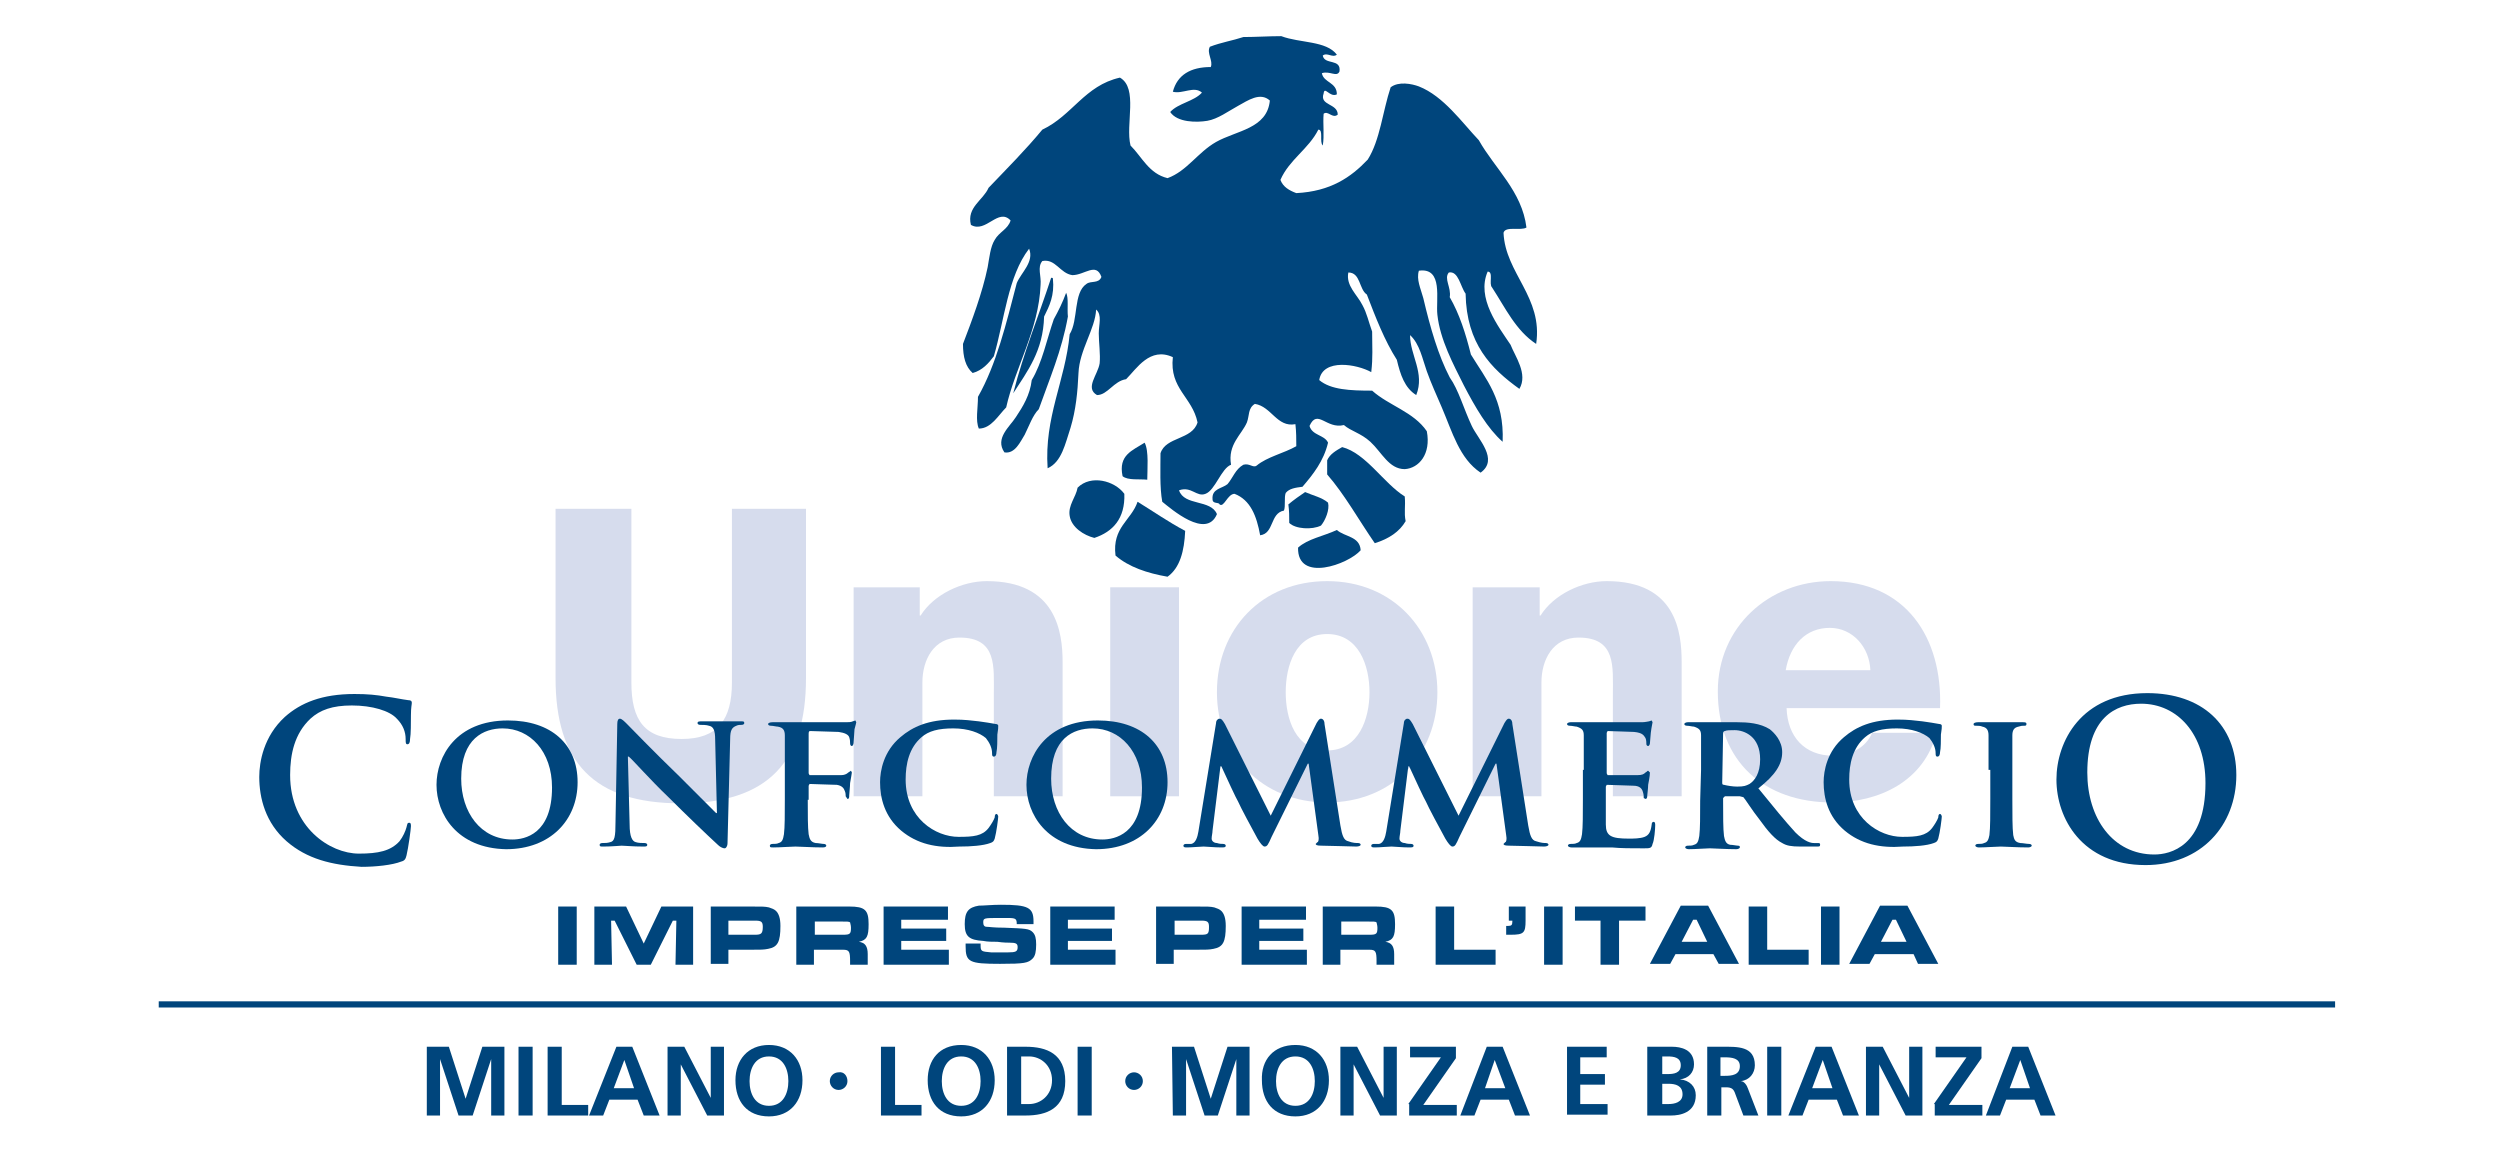 <?xml version="1.0" encoding="utf-8"?>
<!-- Generator: Adobe Illustrator 27.1.1, SVG Export Plug-In . SVG Version: 6.00 Build 0)  -->
<svg version="1.1" id="Livello_1" xmlns="http://www.w3.org/2000/svg" xmlns:xlink="http://www.w3.org/1999/xlink" x="0px" y="0px"
	 viewBox="0 0 283.5 132.6" style="enable-background:new 0 0 283.5 132.6;" xml:space="preserve">
<style type="text/css">
	.st0{fill:#D6DCED;}
	.st1{fill-rule:evenodd;clip-rule:evenodd;fill:#00457C;}
	.st2{fill:#00457C;}
	.st3{fill:none;stroke:#00457C;stroke-width:0.7;stroke-miterlimit:3.864;}
</style>
<g>
	<path class="st0" d="M91.5,57.7H83v19.7c0,4.2-1.6,6.4-5.7,6.4c-4.2,0-5.7-2.1-5.7-6.4V57.7H63v19.2c0,9.5,4.3,14.2,14.2,14.2
		s14.2-4.7,14.2-14.2V57.7H91.5z"/>
	<path class="st0" d="M111.9,65.9c-2.8,0-6,1.5-7.5,3.9h-0.1v-3.2h-7.5v23.7h7.8V77.4c0-2.6,1.3-5.1,4.2-5.1c4.3,0,3.9,3.3,3.9,6.5
		v11.5h7.8V75.1C120.5,71.7,119.8,65.9,111.9,65.9L111.9,65.9z"/>
	<polygon class="st0" points="125.9,66.6 133.7,66.6 133.7,90.3 125.9,90.3 	"/>
	<path class="st0" d="M150.5,85.1c-3.6,0-4.7-3.6-4.7-6.6s1.1-6.6,4.7-6.6c3.6,0,4.8,3.6,4.8,6.6S154.1,85.1,150.5,85.1L150.5,85.1z
		 M150.5,65.9c-7.4,0-12.5,5.4-12.5,12.6c0,7.1,5.1,12.5,12.5,12.5S163,85.6,163,78.5S157.9,65.9,150.5,65.9L150.5,65.9z"/>
	<path class="st0" d="M182.2,65.9c-2.8,0-6,1.5-7.5,3.9h-0.1v-3.2H167v23.7h7.8V77.4c0-2.6,1.3-5.1,4.2-5.1c4.3,0,3.9,3.3,3.9,6.5
		v11.5h7.8V75.1C190.7,71.7,190.1,65.9,182.2,65.9L182.2,65.9z"/>
	<path class="st0" d="M202.5,76c0.5-2.9,2.3-4.8,5-4.8c2.6,0,4.5,2.2,4.6,4.8H202.5L202.5,76z M207.6,65.9c-7,0-12.8,5.2-12.8,12.5
		c0,8,5.3,12.6,13,12.6c5.3,0,10.4-2.4,11.8-7.9h-7.3c-0.7,1.7-2.5,2.6-4.4,2.6c-3.3,0-5.2-2.2-5.3-5.4H220
		C220.3,72.3,216.1,65.9,207.6,65.9L207.6,65.9z"/>
	<path class="st1" d="M114.9,44.6c1.6-2.5,3.4-4.8,3.5-8.7c0.6-1.2,1.2-2.4,1-4.3c0-0.1-0.1-0.1-0.2-0.1
		C117.8,35.8,116.1,39.9,114.9,44.6L114.9,44.6z M119.5,36.2c-0.8,2.3-1.3,4.9-2.5,6.9c-0.2,1.7-1,3-1.8,4.2c-0.7,1.1-2.4,2.4-1.3,4
		c1.2,0.2,1.8-1.2,2.3-2c0.5-1,0.9-2.2,1.6-2.9c1.2-3.4,2.6-6.6,3.3-10.5c-0.1-0.9,0.1-2.1-0.2-2.7C120.5,34.3,120,35.3,119.5,36.2
		L119.5,36.2z"/>
	<path class="st2" d="M141,4.2c1.4,0,2.9-0.1,4.3-0.1c2.1,0.8,5.1,0.5,6.3,2.1c-0.5,0.4-1.1-0.3-1.6,0.1c0.2,1.1,2.1,0.3,1.9,1.8
		c-0.3,0.7-1.1-0.1-2,0.2c0.2,1.1,1.7,1,1.7,2.4c-0.8,0.4-1.4-1-1.5-0.1c-0.5,1.4,1.6,1.1,1.6,2.4c-0.6,0.5-1.1-0.5-1.6-0.1
		c-0.1,1.1,0.1,2.5-0.1,3.6c-0.4-0.4,0.1-1.8-0.5-1.8c-1.1,2.2-3.3,3.4-4.3,5.7c0.3,0.8,1,1.2,1.8,1.5c3.9-0.2,6.2-1.8,8.1-3.8
		c1.4-2.2,1.7-5.5,2.6-8.2c0.9-0.7,2.4-0.4,3.2-0.1c2.8,1.1,4.9,4.1,6.8,6.1c1.8,3.2,4.9,5.8,5.4,9.9c-0.6,0.4-2.4-0.2-2.6,0.6
		c0.2,4.6,4.5,7.3,3.7,12.6c-2.3-1.5-3.5-4.1-5-6.4c-0.4-0.4,0.2-1.8-0.5-1.8c-1.3,3,1.2,6.2,2.6,8.3c0.5,1.3,2,3.3,1,5
		c-3.2-2.3-6-5.1-6.1-10.8c-0.6-0.8-0.8-2.6-1.9-2.4c-0.6,0.7,0.3,1.7,0.1,2.8c1.1,1.9,1.8,4.1,2.4,6.5c1.7,2.8,3.8,5.1,3.6,9.9
		c-1.7-1.5-3.1-3.9-4.4-6.4c-1.2-2.4-2.7-5.2-3-8c-0.2-1.7,0.7-5.4-2.1-5c-0.3,1,0.2,2,0.5,3.1c0.8,3.4,1.7,6.5,3,9
		c1,1.4,1.6,3.6,2.5,5.5c0.7,1.5,3.1,3.8,1,5.3c-2.4-1.6-3.2-4.6-4.4-7.4c-0.6-1.4-1.2-2.7-1.7-4.1S161,39,159.9,38
		c0,2.3,1.7,4.3,0.7,6.8c-1.3-0.8-1.8-2.3-2.2-4c-1.4-2.2-2.4-4.8-3.4-7.4c-0.9-0.6-0.7-2.5-2.1-2.5c-0.3,1.5,1,2.5,1.6,3.7
		c0.5,0.9,0.7,1.9,1.1,3c0,1.8,0.1,2.9-0.1,4.6c-1.6-0.9-5.5-1.6-5.9,0.9c1.3,1.1,3.5,1.2,6,1.2c1.9,1.7,4.7,2.4,6.2,4.6
		c0.5,2.6-0.9,4.2-2.5,4.3c-1.8,0-2.6-1.9-3.9-3.1c-1.1-1-2.2-1.2-3-1.9c-2,0.5-3-1.9-3.9,0.1c0.3,1.1,1.7,1,2.1,1.9
		c-0.5,2.1-1.7,3.6-2.9,5c-0.8,0.1-1.5,0.2-1.9,0.7c-0.2,0.5,0,1.5-0.2,2c-1.6,0.3-1.1,2.6-2.7,2.8c-0.4-2.2-1.1-4-2.9-4.7
		c-0.8,0-1.2,1.6-1.7,1.2c-0.1-0.3-0.8,0-0.8-0.6c-0.1-1.2,1.1-1.2,1.7-1.7c0.6-0.7,0.9-1.7,1.8-2.2c0.7-0.2,1.1,0.4,1.5,0.1
		c1.2-1,3.1-1.4,4.5-2.2c0-0.8,0-1.6-0.1-2.5c-2.1,0.4-2.7-2-4.6-2.3c-0.8,0.5-0.6,1.3-0.9,2.1c-0.6,1.4-2.2,2.5-1.8,4.8
		c-1.1,0.4-1.8,2.9-2.9,3.3c-1,0.4-1.6-0.9-3-0.4c0.6,1.8,3.6,1,4.3,2.7c-1.2,2.9-5.2-0.6-6.2-1.4c-0.3-1.6-0.2-3.9-0.2-5.5
		c0.6-1.9,3.6-1.5,4.2-3.5c-0.6-2.9-3.2-3.8-2.8-7.4c-2.6-1.2-4.1,1.3-5.3,2.5c-1.4,0.2-2.1,1.8-3.3,1.8c-1.4-0.8,0.1-2.3,0.3-3.6
		c0.1-1-0.1-2.4-0.1-3.4s0.4-2.1-0.3-2.7c-0.1,2.2-1.9,4.6-2,7.2c-0.1,2.2-0.3,4.2-0.9,6.2c-0.6,1.8-1,3.9-2.6,4.6
		c-0.4-5.8,2-9.9,2.5-15.2c1-1.6,0.4-4.7,1.9-5.7c0.5-0.4,1.4,0,1.7-0.8c-0.6-1.7-1.9-0.2-3.3-0.2c-1.4-0.2-1.9-1.9-3.4-1.6
		c-0.6,0.7-0.1,1.7-0.2,2.7c-0.2,5.1-2.9,9.4-3.9,13.9c-0.9,0.9-1.7,2.4-3.1,2.4c-0.4-0.9-0.1-2.3-0.1-3.6c2.1-3.7,3.2-8.3,4.4-12.9
		c0.5-1.2,2-2.4,1.4-3.9c-2.4,3.1-2.8,8.1-4,12.2c-0.6,0.8-1.3,1.6-2.4,1.9c-0.8-0.7-1.1-1.8-1.1-3.3c1-2.6,2.2-5.8,2.8-8.7
		c0.2-1.1,0.3-2.3,0.8-3.1c0.5-0.9,1.5-1.2,1.8-2.2c-1.4-1.5-2.8,1.5-4.5,0.5c-0.5-2,1.4-2.8,2-4.2c2.1-2.2,4.2-4.3,6.1-6.6
		c3.4-1.6,4.8-5,8.8-5.9c2.1,1.2,0.6,5.3,1.2,7.7c1.3,1.3,2.1,3.2,4.2,3.7c2.2-0.8,3.4-2.9,5.5-4.1c2.3-1.3,5.8-1.5,6.1-4.7
		c-1.1-1-2.5,0-3.6,0.6s-2.3,1.5-3.5,1.7s-3.4,0.2-4.2-1c0.9-1,2.7-1.2,3.6-2.2c-0.9-0.8-2.2,0.2-3.3-0.1c0.5-1.9,2-2.8,4.3-2.8
		c0.3-0.7-0.5-1.6-0.1-2.3C138.5,4.8,139.8,4.6,141,4.2L141,4.2z"/>
	<path class="st2" d="M129.8,50.2c0.5,0.9,0.3,3.1,0.3,4.2c-0.9-0.1-2.2,0.1-2.8-0.4C126.8,51.6,128.4,51.1,129.8,50.2L129.8,50.2z"
		/>
	<path class="st2" d="M159.3,56.3c0.1,1.2-0.1,1.8,0.1,2.8c-0.7,1.2-1.9,2-3.5,2.5c-1.8-2.6-3.4-5.5-5.4-7.8c0-0.5,0-1.1,0-1.6
		c0.3-0.7,1-1.1,1.7-1.5C154.9,51.4,156.9,54.8,159.3,56.3L159.3,56.3z"/>
	<path class="st2" d="M127.5,56c0.1,2.8-1.3,4.3-3.4,5c-1.2-0.3-2.6-1.2-2.8-2.5c-0.2-1.2,0.7-2.1,0.9-3.2
		C123.7,53.8,126.4,54.5,127.5,56L127.5,56z"/>
	<path class="st2" d="M150.6,57c0.2,0.8-0.3,2-0.8,2.6c-1,0.5-2.9,0.4-3.6-0.3c0-0.7,0-1.4-0.1-2.1c0.6-0.5,1.3-1,1.9-1.4
		C148.9,56.2,149.9,56.4,150.6,57L150.6,57z"/>
	<path class="st2" d="M134.4,60.2c-0.1,2.3-0.6,4.2-2,5.2c-2.3-0.4-4.4-1.1-5.9-2.4c-0.4-3.2,1.8-4,2.5-6.1
		C130.8,58,132.5,59.2,134.4,60.2L134.4,60.2z"/>
	<path class="st2" d="M154.3,62.4c-1.4,1.6-7.2,3.7-7.1-0.3c1.1-1,2.9-1.3,4.4-2C152.5,60.9,154.2,60.8,154.3,62.4L154.3,62.4z"/>
	<path class="st2" d="M32.5,95.4c-2.4-2.1-3.1-4.9-3.1-7.3c0-1.7,0.5-4.6,2.9-6.8c1.8-1.6,4.2-2.6,7.9-2.6c1.5,0,2.5,0.1,3.6,0.3
		c0.9,0.1,1.7,0.3,2.5,0.4c0.3,0,0.4,0.1,0.4,0.3s-0.1,0.5-0.1,1.4c0,0.8,0,2.2-0.1,2.7c0,0.4-0.1,0.6-0.3,0.6S46,84.2,46,83.8
		c0-0.8-0.3-1.6-1-2.3c-0.8-0.9-2.8-1.5-5.1-1.5c-2.2,0-3.6,0.5-4.7,1.5c-1.8,1.7-2.3,4-2.3,6.4c0,5.9,4.5,8.9,7.8,8.9
		c2.2,0,3.6-0.3,4.6-1.4c0.4-0.5,0.7-1.2,0.8-1.6c0.1-0.4,0.1-0.5,0.3-0.5s0.2,0.2,0.2,0.4c0,0.3-0.3,2.5-0.5,3.3
		c-0.1,0.4-0.2,0.6-0.6,0.7c-1,0.4-2.9,0.6-4.5,0.6C37.6,98.1,34.8,97.4,32.5,95.4L32.5,95.4z"/>
	<path class="st2" d="M49.5,89c0-3.2,2.2-7.3,8.1-7.3c4.9,0,7.9,2.7,7.9,7s-3.1,7.6-8.1,7.6C51.8,96.2,49.5,92.3,49.5,89L49.5,89z
		 M62.6,89.3c0-4.1-2.5-6.7-5.6-6.7c-2.1,0-4.7,1.1-4.7,5.7c0,3.8,2.2,6.9,5.8,6.9C59.5,95.2,62.6,94.6,62.6,89.3L62.6,89.3z"/>
	<path class="st2" d="M71.4,93.5c0,1.4,0.3,1.9,0.7,2c0.3,0.1,0.7,0.1,1,0.1c0.2,0,0.3,0.1,0.3,0.2c0,0.2-0.2,0.2-0.4,0.2
		c-1.3,0-2.1-0.1-2.5-0.1c-0.2,0-1.1,0.1-2.1,0.1c-0.3,0-0.4,0-0.4-0.2c0-0.1,0.1-0.2,0.3-0.2c0.3,0,0.6,0,0.9-0.1
		c0.5-0.1,0.6-0.6,0.6-2.3L70,82.1c0-0.4,0.1-0.6,0.3-0.6c0.2,0,0.5,0.3,0.8,0.6c0.2,0.2,3.1,3.2,5.9,5.9c1.3,1.3,3.9,3.9,4.2,4.2
		h0.1l-0.2-8.3c0-1.1-0.2-1.5-0.7-1.6c-0.3-0.1-0.7-0.1-1-0.1c-0.2,0-0.3-0.1-0.3-0.2c0-0.2,0.2-0.2,0.5-0.2c1,0,2,0,2.5,0
		c0.2,0,0.9,0,1.9,0c0.3,0,0.4,0,0.4,0.2c0,0.1-0.1,0.2-0.3,0.2c-0.2,0-0.4,0-0.6,0.1c-0.5,0.2-0.7,0.5-0.7,1.5l-0.3,11.8
		c0,0.4-0.2,0.6-0.3,0.6c-0.3,0-0.6-0.2-0.8-0.4c-1.2-1.1-3.6-3.4-5.6-5.4c-2.1-2-4.1-4.3-4.5-4.6h-0.1L71.4,93.5L71.4,93.5z"/>
	<path class="st2" d="M91.6,90.7c0,1.8,0,3.1,0.1,3.9c0.1,0.5,0.2,0.9,0.8,1c0.3,0,0.7,0.1,0.9,0.1c0.2,0,0.3,0.1,0.3,0.2
		c0,0.1-0.1,0.2-0.4,0.2c-1.2,0-2.6-0.1-3.1-0.1s-1.7,0.1-2.5,0.1c-0.3,0-0.4,0-0.4-0.2c0-0.1,0.1-0.2,0.3-0.2c0.3,0,0.5,0,0.7-0.1
		c0.4-0.1,0.5-0.4,0.6-1c0.1-0.8,0.1-2.2,0.1-4v-3.3c0-2.8,0-3.4,0-3.9c0-0.6-0.2-0.9-0.8-1c-0.2,0-0.5-0.1-0.8-0.1
		c-0.2,0-0.3-0.1-0.3-0.2c0-0.1,0.2-0.2,0.5-0.2c1,0,2.2,0,2.8,0c0.7,0,5,0,5.5,0c0.3,0,0.6,0,0.8-0.1l0.3-0.1l0.1,0.2
		c0,0.1-0.1,0.4-0.2,0.8c0,0.2-0.1,1.3-0.1,1.5s-0.1,0.4-0.2,0.4s-0.2-0.1-0.2-0.3s0-0.4-0.1-0.7s-0.5-0.5-1.2-0.6l-3.2-0.1
		c-0.1,0-0.2,0-0.2,0.3v4.5l0.1,0.2h2.7c0.3,0,0.6,0,0.9,0s0.6-0.1,0.8-0.3l0.3-0.2l0.1,0.2c0,0.1-0.1,0.6-0.2,1.2
		c0,0.4-0.1,1.2-0.1,1.4s0,0.4-0.2,0.4l-0.2-0.3c0-0.1,0-0.4-0.1-0.6c-0.1-0.3-0.3-0.6-0.9-0.7c-0.5,0-2.8-0.1-3.1-0.1l-0.1,0.2v1.6
		H91.6z"/>
	<path class="st2" d="M102.2,94.2c-1.9-1.6-2.4-3.7-2.4-5.5c0-1.3,0.4-3.5,2.3-5.1c1.4-1.2,3.2-2,6.1-2c1.2,0,1.9,0.1,2.8,0.2
		c0.7,0.1,1.4,0.2,1.9,0.3c0.2,0,0.3,0.1,0.3,0.2c0,0.2,0,0.4-0.1,1c0,0.6,0,1.6-0.1,2c0,0.3-0.1,0.5-0.3,0.5
		c-0.2,0-0.2-0.2-0.2-0.4c0-0.6-0.3-1.2-0.7-1.7c-0.7-0.6-2-1.1-3.7-1.1s-2.8,0.3-3.6,1c-1.4,1.2-1.8,3-1.8,4.8c0,4.4,3.4,6.5,6,6.5
		c1.7,0,2.7-0.1,3.4-1c0.3-0.4,0.6-0.9,0.7-1.2c0-0.3,0.1-0.4,0.2-0.4s0.2,0.2,0.2,0.3c0,0.2-0.2,1.8-0.4,2.5
		c-0.1,0.3-0.2,0.4-0.5,0.5c-0.8,0.3-2.2,0.4-3.5,0.4C106.2,96.2,104,95.7,102.2,94.2L102.2,94.2z"/>
	<path class="st2" d="M116.4,89c0-3.2,2.2-7.3,8.1-7.3c4.9,0,7.9,2.7,7.9,7s-3.1,7.6-8.1,7.6C118.7,96.2,116.4,92.3,116.4,89
		L116.4,89z M129.5,89.3c0-4.1-2.5-6.7-5.6-6.7c-2.2,0-4.7,1.1-4.7,5.7c0,3.8,2.2,6.9,5.8,6.9C126.4,95.2,129.5,94.6,129.5,89.3
		L129.5,89.3z"/>
	<path class="st2" d="M137.9,82c0-0.3,0.2-0.5,0.4-0.5s0.3,0.1,0.6,0.6l5.2,10.4l5.2-10.5c0.2-0.3,0.3-0.5,0.5-0.5s0.4,0.2,0.4,0.6
		l1.8,11.5c0.2,1.2,0.4,1.7,0.9,1.8c0.5,0.2,0.9,0.2,1.1,0.2c0.2,0,0.3,0.1,0.3,0.2c0,0.1-0.2,0.2-0.5,0.2c-0.5,0-3.2-0.1-4-0.1
		c-0.5,0-0.6-0.1-0.6-0.2l0.2-0.2c0.1,0,0.2-0.3,0.1-0.8l-1.1-8.1h-0.1l-4.1,8.3c-0.4,0.9-0.5,1.1-0.8,1.1c-0.2,0-0.5-0.4-0.8-0.9
		c-0.5-0.9-2-3.7-2.2-4.2c-0.2-0.3-1.3-2.7-1.9-4h-0.1l-0.9,7.3c0,0.3-0.1,0.6-0.1,0.9c0,0.3,0.3,0.5,0.6,0.5
		c0.3,0.1,0.5,0.1,0.7,0.1s0.3,0.1,0.3,0.2c0,0.2-0.2,0.2-0.5,0.2c-0.8,0-1.7-0.1-2-0.1c-0.4,0-1.3,0.1-1.9,0.1
		c-0.2,0-0.4,0-0.4-0.2c0-0.1,0.1-0.2,0.3-0.2s0.3,0,0.6,0c0.5-0.1,0.7-0.8,0.8-1.4L137.9,82L137.9,82z"/>
	<path class="st2" d="M159.2,82c0-0.3,0.2-0.5,0.4-0.5s0.3,0.1,0.6,0.6l5.2,10.4l5.2-10.5c0.2-0.3,0.3-0.5,0.5-0.5s0.4,0.2,0.4,0.6
		l1.8,11.5c0.2,1.2,0.4,1.7,0.9,1.8c0.6,0.2,0.9,0.2,1.1,0.2c0.2,0,0.3,0.1,0.3,0.2c0,0.1-0.2,0.2-0.5,0.2c-0.5,0-3.2-0.1-4-0.1
		c-0.5,0-0.6-0.1-0.6-0.2l0.2-0.2c0.1,0,0.2-0.3,0.1-0.8l-1.1-8.1h-0.1l-4.1,8.3c-0.4,0.9-0.5,1.1-0.8,1.1c-0.2,0-0.5-0.4-0.8-0.9
		c-0.5-0.9-2-3.7-2.2-4.2c-0.2-0.3-1.3-2.7-1.9-4h-0.1l-0.9,7.3c0,0.3-0.1,0.6-0.1,0.9c0,0.3,0.3,0.5,0.6,0.5
		c0.3,0.1,0.5,0.1,0.7,0.1s0.3,0.1,0.3,0.2c0,0.2-0.2,0.2-0.5,0.2c-0.8,0-1.7-0.1-2-0.1c-0.4,0-1.3,0.1-1.9,0.1
		c-0.2,0-0.4,0-0.4-0.2c0-0.1,0.1-0.2,0.3-0.2s0.3,0,0.6,0c0.5-0.1,0.7-0.8,0.8-1.4L159.2,82L159.2,82z"/>
	<path class="st2" d="M179.6,87.3c0-2.8,0-3.4,0-3.9c0-0.6-0.2-0.8-0.8-1c-0.2,0-0.5-0.1-0.8-0.1c-0.2,0-0.3-0.1-0.3-0.2
		c0-0.1,0.2-0.2,0.4-0.2c1,0,2.2,0,2.8,0s4.9,0,5.3,0c0.4,0,0.7-0.1,0.8-0.1l0.3-0.1l0.1,0.2c0,0.1-0.1,0.4-0.2,1.2
		c0,0.2-0.1,1-0.1,1.2c0,0.1-0.1,0.3-0.2,0.3c-0.1,0-0.2-0.1-0.2-0.2c0-0.1,0-0.5-0.1-0.7c-0.2-0.3-0.3-0.6-1.3-0.7
		c-0.3,0-2.6-0.1-3-0.1l-0.1,0.2v4.6l0.1,0.2c0.4,0,2.9,0,3.4,0s0.7-0.1,0.9-0.3c0.2-0.1,0.2-0.2,0.3-0.2l0.2,0.2
		c0,0.1,0,0.4-0.2,1.4c0,0.4-0.1,1.1-0.1,1.2c0,0.1,0,0.4-0.2,0.4l-0.2-0.1c0-0.2,0-0.4-0.1-0.7c-0.1-0.4-0.4-0.7-1.1-0.7
		c-0.4,0-2.5-0.1-3-0.1l-0.1,0.2v1.5c0,0.6,0,2.2,0,2.8c0,1.3,0.6,1.6,2.6,1.6c0.5,0,1.3,0,1.8-0.2s0.7-0.6,0.8-1.4
		c0-0.2,0.1-0.3,0.2-0.3c0.2,0,0.2,0.2,0.2,0.4c0,0.4-0.1,1.7-0.3,2.1c-0.1,0.5-0.3,0.5-1,0.5c-1.4,0-2.6,0-3.6-0.1
		c-0.9,0-1.7,0-2.2,0c-0.2,0-0.6,0-1.1,0s-0.9,0-1.3,0c-0.2,0-0.4-0.1-0.4-0.2c0-0.1,0.1-0.2,0.3-0.2c0.3,0,0.5,0,0.7-0.1
		c0.4-0.1,0.5-0.4,0.6-1c0.1-0.8,0.1-2.3,0.1-4v-3.3H179.6z"/>
	<path class="st2" d="M192.9,87.3c0-2.8,0-3.4,0-3.9c0-0.6-0.2-0.8-0.8-1c-0.2,0-0.5-0.1-0.8-0.1c-0.2,0-0.3-0.1-0.3-0.2
		c0-0.1,0.2-0.2,0.4-0.2c1,0,2.2,0,2.6,0c0.7,0,2.4,0,3,0c1.2,0,2.6,0.1,3.7,0.8c0.5,0.4,1.4,1.3,1.4,2.6c0,1.4-0.8,2.6-2.7,4.1
		c1.7,2.1,3.1,3.8,4.2,5c1.1,1.1,1.8,1.2,2.1,1.2c0.2,0,0.3,0,0.5,0s0.2,0.1,0.2,0.2c0,0.2-0.1,0.2-0.4,0.2h-1.8
		c-1.1,0-1.6-0.1-2.1-0.4c-0.8-0.4-1.6-1.3-2.6-2.7c-0.8-1-1.6-2.3-1.8-2.5l-0.4-0.1h-1.7l-0.2,0.2v0.3c0,1.7,0,3.2,0.1,4
		c0.1,0.5,0.2,0.9,0.7,1c0.3,0,0.7,0.1,0.9,0.1s0.2,0.1,0.2,0.2c0,0.1-0.2,0.2-0.4,0.2c-1.1,0-2.7-0.1-3-0.1c-0.4,0-1.6,0.1-2.4,0.1
		c-0.2,0-0.4-0.1-0.4-0.2c0-0.1,0.1-0.2,0.3-0.2c0.3,0,0.5,0,0.7-0.1c0.4-0.1,0.5-0.4,0.6-1c0.1-0.8,0.1-2.3,0.1-4L192.9,87.3
		L192.9,87.3z M195.3,88.7c0,0.2,0,0.3,0.2,0.3c0.4,0.1,1,0.2,1.5,0.2c0.8,0,1-0.1,1.4-0.3c0.6-0.4,1.2-1.2,1.2-2.8
		c0-2.6-1.8-3.3-2.9-3.3c-0.5,0-0.9,0-1.1,0.1c-0.1,0-0.2,0.1-0.2,0.3L195.3,88.7L195.3,88.7z"/>
	<path class="st2" d="M209.2,94.2c-1.9-1.6-2.4-3.7-2.4-5.5c0-1.3,0.4-3.5,2.3-5.1c1.4-1.2,3.2-2,6.1-2c1.2,0,1.9,0.1,2.8,0.2
		c0.7,0.1,1.4,0.2,1.9,0.3c0.2,0,0.3,0.1,0.3,0.2c0,0.2,0,0.4-0.1,1c0,0.6,0,1.6-0.1,2c0,0.3-0.1,0.5-0.3,0.5s-0.2-0.2-0.2-0.4
		c0-0.6-0.3-1.2-0.7-1.7c-0.7-0.6-2-1.1-3.7-1.1s-2.8,0.3-3.6,1c-1.4,1.2-1.8,3-1.8,4.8c0,4.4,3.4,6.5,6,6.5c1.7,0,2.7-0.1,3.4-1
		c0.3-0.4,0.6-0.9,0.7-1.2c0-0.3,0.1-0.4,0.2-0.4c0.1,0,0.2,0.2,0.2,0.3c0,0.2-0.2,1.8-0.4,2.5c-0.1,0.3-0.2,0.4-0.5,0.5
		c-0.8,0.3-2.2,0.4-3.5,0.4C213.2,96.2,211,95.7,209.2,94.2L209.2,94.2z"/>
	<path class="st2" d="M225.5,87.3c0-2.8,0-3.4,0-3.9c0-0.6-0.2-0.9-0.7-1c-0.2-0.1-0.5-0.1-0.7-0.1s-0.3,0-0.3-0.2
		c0-0.1,0.2-0.2,0.5-0.2c0.7,0,2,0,2.6,0c0.5,0,1.7,0,2.5,0c0.2,0,0.4,0,0.4,0.2s-0.1,0.2-0.3,0.2s-0.3,0-0.6,0.1
		c-0.5,0.1-0.7,0.4-0.7,1s0,1.1,0,3.9v3.3c0,1.8,0,3.3,0.1,4.1c0.1,0.5,0.2,0.8,0.8,0.9c0.3,0,0.7,0.1,1,0.1c0.2,0,0.3,0.1,0.3,0.2
		c0,0.1-0.2,0.2-0.4,0.2c-1.3,0-2.6-0.1-3.1-0.1c-0.4,0-1.8,0.1-2.5,0.1c-0.2,0-0.4-0.1-0.4-0.2c0-0.1,0.1-0.2,0.3-0.2
		c0.3,0,0.5,0,0.7-0.1c0.4-0.1,0.5-0.4,0.6-0.9c0.1-0.8,0.1-2.3,0.1-4.1v-3.3H225.5z"/>
	<path class="st2" d="M233.2,88.4c0-4.3,2.8-9.8,10.3-9.8c6.2,0,10.1,3.6,10.1,9.3s-4,10.2-10.3,10.2
		C236.1,98.1,233.2,92.8,233.2,88.4L233.2,88.4z M250.1,88.8c0-5.6-3.2-9-7.3-9c-2.9,0-6.1,1.6-6.1,7.8c0,5.2,2.9,9.3,7.6,9.3
		C246.1,96.9,250.1,96,250.1,88.8L250.1,88.8z"/>
	<polygon class="st2" points="63.3,102.8 65.4,102.8 65.4,109.4 63.3,109.4 	"/>
	<polygon class="st2" points="71,102.8 73,107 75,102.8 78.6,102.8 78.6,109.4 76.6,109.4 76.7,104.4 76.3,104.4 73.8,109.4 
		72.2,109.4 69.7,104.4 69.3,104.4 69.4,109.4 67.4,109.4 67.4,102.8 	"/>
	<path class="st2" d="M80.6,102.8h4.5c1.5,0,1.6,0,2.1,0.1c0.3,0.1,0.6,0.2,0.8,0.4c0.3,0.3,0.5,0.8,0.5,1.7c0,1.8-0.3,2.4-1.4,2.6
		c-0.5,0.1-0.8,0.1-2,0.1h-2.5v1.6h-2V102.8L80.6,102.8z M85.1,106h0.5c0.7,0,0.9-0.1,0.9-0.9c0-0.6-0.2-0.7-0.9-0.7h-0.5h-2.5v1.6
		L85.1,106L85.1,106z"/>
	<path class="st2" d="M90.3,102.8h4.8h1.2c1.8,0,2.2,0.4,2.2,2c0,1.4-0.2,1.8-1.1,2h-0.2h0.2c0.7,0.1,1,0.5,1,1.4v0.1
		c0,0.2,0,0.4,0,0.5v0.6h-2V109c0-1.1-0.1-1.3-0.8-1.3c-0.3,0-0.4,0-0.5,0h-2.8v1.7h-2L90.3,102.8L90.3,102.8z M95.1,106h0.5
		c0.8,0,0.9-0.1,0.9-0.8c0-0.3-0.1-0.5-0.1-0.6c-0.1-0.1-0.3-0.1-1.2-0.1h-2.8v1.5L95.1,106L95.1,106z"/>
	<polygon class="st2" points="107.5,102.8 107.5,104.3 102.2,104.3 102.2,105.3 107.3,105.3 107.3,106.7 102.2,106.7 102.2,107.7 
		107.6,107.7 107.6,109.4 100.2,109.4 100.2,102.8 	"/>
	<path class="st2" d="M111.2,107.2c0,0.7,0.1,0.7,1.2,0.8h0.9h1c0.9,0,1.1-0.1,1.1-0.6c0-0.4-0.2-0.5-0.9-0.5c-0.2,0-0.7,0-1.4-0.1
		c-0.6,0-1.1,0-1.6-0.1c-1.6-0.1-2.1-0.5-2.1-1.9s0.4-1.9,1.6-2.1c0.6,0,1.5-0.1,2.5-0.1c3.1,0,3.7,0.3,3.7,1.9c0,0.1,0,0.2,0,0.3
		h-1.9c0-0.6-0.1-0.7-1-0.7h-0.9h-0.1c-1.7,0-1.8,0-1.8,0.5c0,0.3,0.1,0.5,0.4,0.5s0.7,0.1,2,0.1c2.4,0.1,2.8,0.1,3.2,0.5
		c0.3,0.3,0.4,0.7,0.4,1.4c0,0.8-0.1,1.3-0.4,1.6c-0.5,0.5-0.9,0.6-3.7,0.6c-3.5,0-3.9-0.2-3.9-2c0,0,0-0.1,0-0.3h1.7V107.2z"/>
	<polygon class="st2" points="126.4,102.8 126.4,104.3 121.1,104.3 121.1,105.3 126.1,105.3 126.1,106.7 121.1,106.7 121.1,107.7 
		126.5,107.7 126.5,109.4 119.1,109.4 119.1,102.8 	"/>
	<path class="st2" d="M131.1,102.8h4.5c1.5,0,1.6,0,2.1,0.1c0.3,0.1,0.6,0.2,0.8,0.4c0.3,0.3,0.5,0.8,0.5,1.7c0,1.8-0.3,2.4-1.4,2.6
		c-0.5,0.1-0.8,0.1-2,0.1h-2.5v1.6h-2L131.1,102.8L131.1,102.8z M135.7,106h0.5c0.8,0,0.9-0.1,0.9-0.9c0-0.6-0.2-0.7-0.9-0.7h-0.5
		h-2.5v1.6L135.7,106L135.7,106z"/>
	<polygon class="st2" points="148.1,102.8 148.1,104.3 142.8,104.3 142.8,105.3 147.8,105.3 147.8,106.7 142.8,106.7 142.8,107.7 
		148.2,107.7 148.2,109.4 140.8,109.4 140.8,102.8 	"/>
	<path class="st2" d="M150,102.8h4.8h1.2c1.8,0,2.2,0.4,2.2,2c0,1.4-0.2,1.8-1.1,2h-0.2h0.2c0.7,0.1,1,0.5,1,1.4v0.1
		c0,0.2,0,0.4,0,0.5v0.6h-2V109c0-1.1-0.1-1.3-0.8-1.3c-0.3,0-0.4,0-0.5,0H152v1.7h-2L150,102.8L150,102.8z M154.8,106h0.5
		c0.8,0,0.9-0.1,0.9-0.8c0-0.3-0.1-0.5-0.1-0.6c-0.1-0.1-0.3-0.1-1.2-0.1h-2.8v1.5L154.8,106L154.8,106z"/>
	<polygon class="st2" points="164.9,102.8 164.9,107.7 169.6,107.7 169.6,109.4 162.8,109.4 162.8,102.8 	"/>
	<path class="st2" d="M173,102.8v1.6c0,1.4-0.2,1.6-1.7,1.6c-0.2,0-0.3,0-0.5,0v-1h0.1h0.1c0.4,0,0.5-0.1,0.5-0.5v-0.1h-0.4v-1.6
		H173L173,102.8z"/>
	<polygon class="st2" points="175.1,102.8 177.2,102.8 177.2,109.4 175.1,109.4 	"/>
	<polygon class="st2" points="186.6,102.8 186.6,104.4 183.6,104.4 183.6,109.4 181.5,109.4 181.5,104.4 178.6,104.4 178.6,102.8 	
		"/>
	<path class="st2" d="M194.3,108.2H190l-0.6,1.1h-2.3l3.5-6.6h3.1l3.5,6.6h-2.3L194.3,108.2L194.3,108.2z M192.4,104.3H192l-1.3,2.5
		h2.9L192.4,104.3L192.4,104.3z"/>
	<polygon class="st2" points="200.4,102.8 200.4,107.7 205.1,107.7 205.1,109.4 198.3,109.4 198.3,102.8 	"/>
	<polygon class="st2" points="206.5,102.8 208.6,102.8 208.6,109.4 206.5,109.4 	"/>
	<path class="st2" d="M217,108.2h-4.4l-0.6,1.1h-2.3l3.5-6.6h3.1l3.5,6.6h-2.3L217,108.2L217,108.2z M215,104.3h-0.4l-1.3,2.5h2.9
		L215,104.3L215,104.3z"/>
	<line class="st3" x1="18" y1="113.9" x2="264.8" y2="113.9"/>
</g>
<g>
	<g>
		<path class="st2" d="M48.4,118.7h2.5l1.9,5.9l0,0l1.9-5.9h2.5v7.8h-1.5v-6.4l0,0l-2.1,6.4H52l-2.1-6.4l0,0v6.4h-1.5V118.7z"/>
		<path class="st2" d="M58.8,118.7h1.6v7.8h-1.6V118.7z"/>
		<path class="st2" d="M62.1,118.7h1.6v6.6h3v1.2h-4.6V118.7z"/>
		<path class="st2" d="M69.9,118.7h1.8l3.1,7.8H73l-0.7-1.8h-3.2l-0.7,1.8h-1.6L69.9,118.7z M70.8,120.2L70.8,120.2l-1.2,3.2h2.3
			L70.8,120.2z"/>
		<path class="st2" d="M75.7,118.7h1.9l3,5.8l0,0v-5.8h1.5v7.8h-1.9l-3-5.8l0,0v5.8h-1.5V118.7z"/>
		<path class="st2" d="M87.2,118.5c2.4,0,3.8,1.7,3.8,4c0,2.4-1.4,4.1-3.8,4.1c-2.5,0-3.8-1.7-3.8-4.1
			C83.4,120.2,84.8,118.5,87.2,118.5z M87.2,125.4c1.6,0,2.2-1.4,2.2-2.8c0-1.4-0.6-2.8-2.2-2.8s-2.2,1.4-2.2,2.8
			C85,124,85.6,125.4,87.2,125.4z"/>
		<path class="st2" d="M99.9,118.7h1.6v6.6h3v1.2h-4.6V118.7z"/>
		<path class="st2" d="M109,118.5c2.4,0,3.8,1.7,3.8,4c0,2.4-1.4,4.1-3.8,4.1c-2.5,0-3.8-1.7-3.8-4.1
			C105.2,120.2,106.5,118.5,109,118.5z M109,125.4c1.6,0,2.2-1.4,2.2-2.8c0-1.4-0.6-2.8-2.2-2.8s-2.2,1.4-2.2,2.8
			C106.8,124,107.4,125.4,109,125.4z"/>
		<path class="st2" d="M114.2,118.7h2.1c2.4,0,4.5,0.8,4.5,3.9c0,3.1-2.1,3.9-4.5,3.9h-2.1V118.7z M115.8,125.2h0.9
			c1.3,0,2.6-1,2.6-2.7s-1.3-2.7-2.6-2.7h-0.9V125.2z"/>
		<path class="st2" d="M122.2,118.7h1.6v7.8h-1.6V118.7z"/>
		<path class="st2" d="M132.9,118.7h2.5l1.9,5.9l0,0l1.9-5.9h2.5v7.8h-1.5v-6.4l0,0l-2.1,6.4h-1.5l-2.1-6.4l0,0v6.4H133L132.9,118.7
			L132.9,118.7z"/>
		<path class="st2" d="M146.9,118.5c2.4,0,3.8,1.7,3.8,4c0,2.4-1.4,4.1-3.8,4.1c-2.5,0-3.8-1.7-3.8-4.1
			C143,120.2,144.4,118.5,146.9,118.5z M146.9,125.4c1.6,0,2.2-1.4,2.2-2.8c0-1.4-0.6-2.8-2.2-2.8c-1.6,0-2.2,1.4-2.2,2.8
			C144.7,124,145.3,125.4,146.9,125.4z"/>
		<path class="st2" d="M152,118.7h1.9l3,5.8l0,0v-5.8h1.5v7.8h-1.9l-3-5.8l0,0v5.8H152V118.7z"/>
		<path class="st2" d="M159.7,125.2l3.7-5.3h-3.5v-1.2h5.2v1.3l-3.7,5.3h3.8v1.2h-5.4v-1.3H159.7z"/>
		<path class="st2" d="M168.6,118.7h1.8l3.1,7.8h-1.7l-0.7-1.8h-3.2l-0.7,1.8h-1.6L168.6,118.7z M169.5,120.2L169.5,120.2l-1.1,3.2
			h2.3L169.5,120.2z"/>
		<path class="st2" d="M177.6,118.7h4.6v1.2h-3v1.9h2.8v1.2h-2.8v2.2h3.1v1.2h-4.6v-7.7H177.6z"/>
		<path class="st2" d="M186.9,118.7h2.7c1,0,2.5,0.3,2.5,2c0,0.9-0.6,1.6-1.6,1.7l0,0c1.1,0.1,1.8,0.8,1.8,1.8c0,2-1.8,2.3-2.8,2.3
			h-2.7v-7.8H186.9z M188.5,121.8h0.6c0.7,0,1.5-0.1,1.5-1s-0.8-1-1.5-1h-0.6V121.8z M188.5,125.2h0.7c0.7,0,1.6-0.2,1.6-1.1
			c0-1-0.8-1.2-1.6-1.2h-0.7V125.2z"/>
		<path class="st2" d="M193.6,118.7h1.7c1.7,0,3.7-0.1,3.7,2.1c0,0.9-0.6,1.7-1.6,1.8l0,0c0.4,0,0.7,0.5,0.8,0.8l1.2,3.1h-1.7
			l-0.9-2.4c-0.2-0.6-0.4-0.8-1.1-0.8h-0.5v3.2h-1.6L193.6,118.7L193.6,118.7z M195.1,122h0.5c0.8,0,1.7-0.1,1.7-1.1
			c0-0.9-0.9-1-1.7-1h-0.5V122z"/>
		<path class="st2" d="M200.4,118.7h1.6v7.8h-1.6V118.7z"/>
		<path class="st2" d="M205.9,118.7h1.8l3.1,7.8H209l-0.7-1.8h-3.2l-0.7,1.8h-1.6L205.9,118.7z M206.7,120.2L206.7,120.2l-1.2,3.2
			h2.3L206.7,120.2z"/>
		<path class="st2" d="M211.6,118.7h1.9l3,5.8l0,0v-5.8h1.5v7.8h-1.9l-3-5.8l0,0v5.8h-1.5V118.7z"/>
		<path class="st2" d="M219.3,125.2l3.7-5.3h-3.5v-1.2h5.2v1.3l-3.7,5.3h3.8v1.2h-5.4v-1.3H219.3z"/>
		<path class="st2" d="M228.2,118.7h1.8l3.1,7.8h-1.7l-0.7-1.8h-3.2l-0.7,1.8h-1.6L228.2,118.7z M229.1,120.2L229.1,120.2l-1.2,3.2
			h2.3L229.1,120.2z"/>
	</g>
	<path class="st2" d="M96.1,122.6c0,0.6-0.5,1-1,1c-0.6,0-1-0.5-1-1c0-0.6,0.5-1,1-1C95.7,121.5,96.1,122,96.1,122.6z"/>
	<path class="st2" d="M129.6,122.6c0,0.6-0.5,1-1,1c-0.6,0-1-0.5-1-1c0-0.6,0.5-1,1-1S129.6,122,129.6,122.6z"/>
</g>
</svg>
